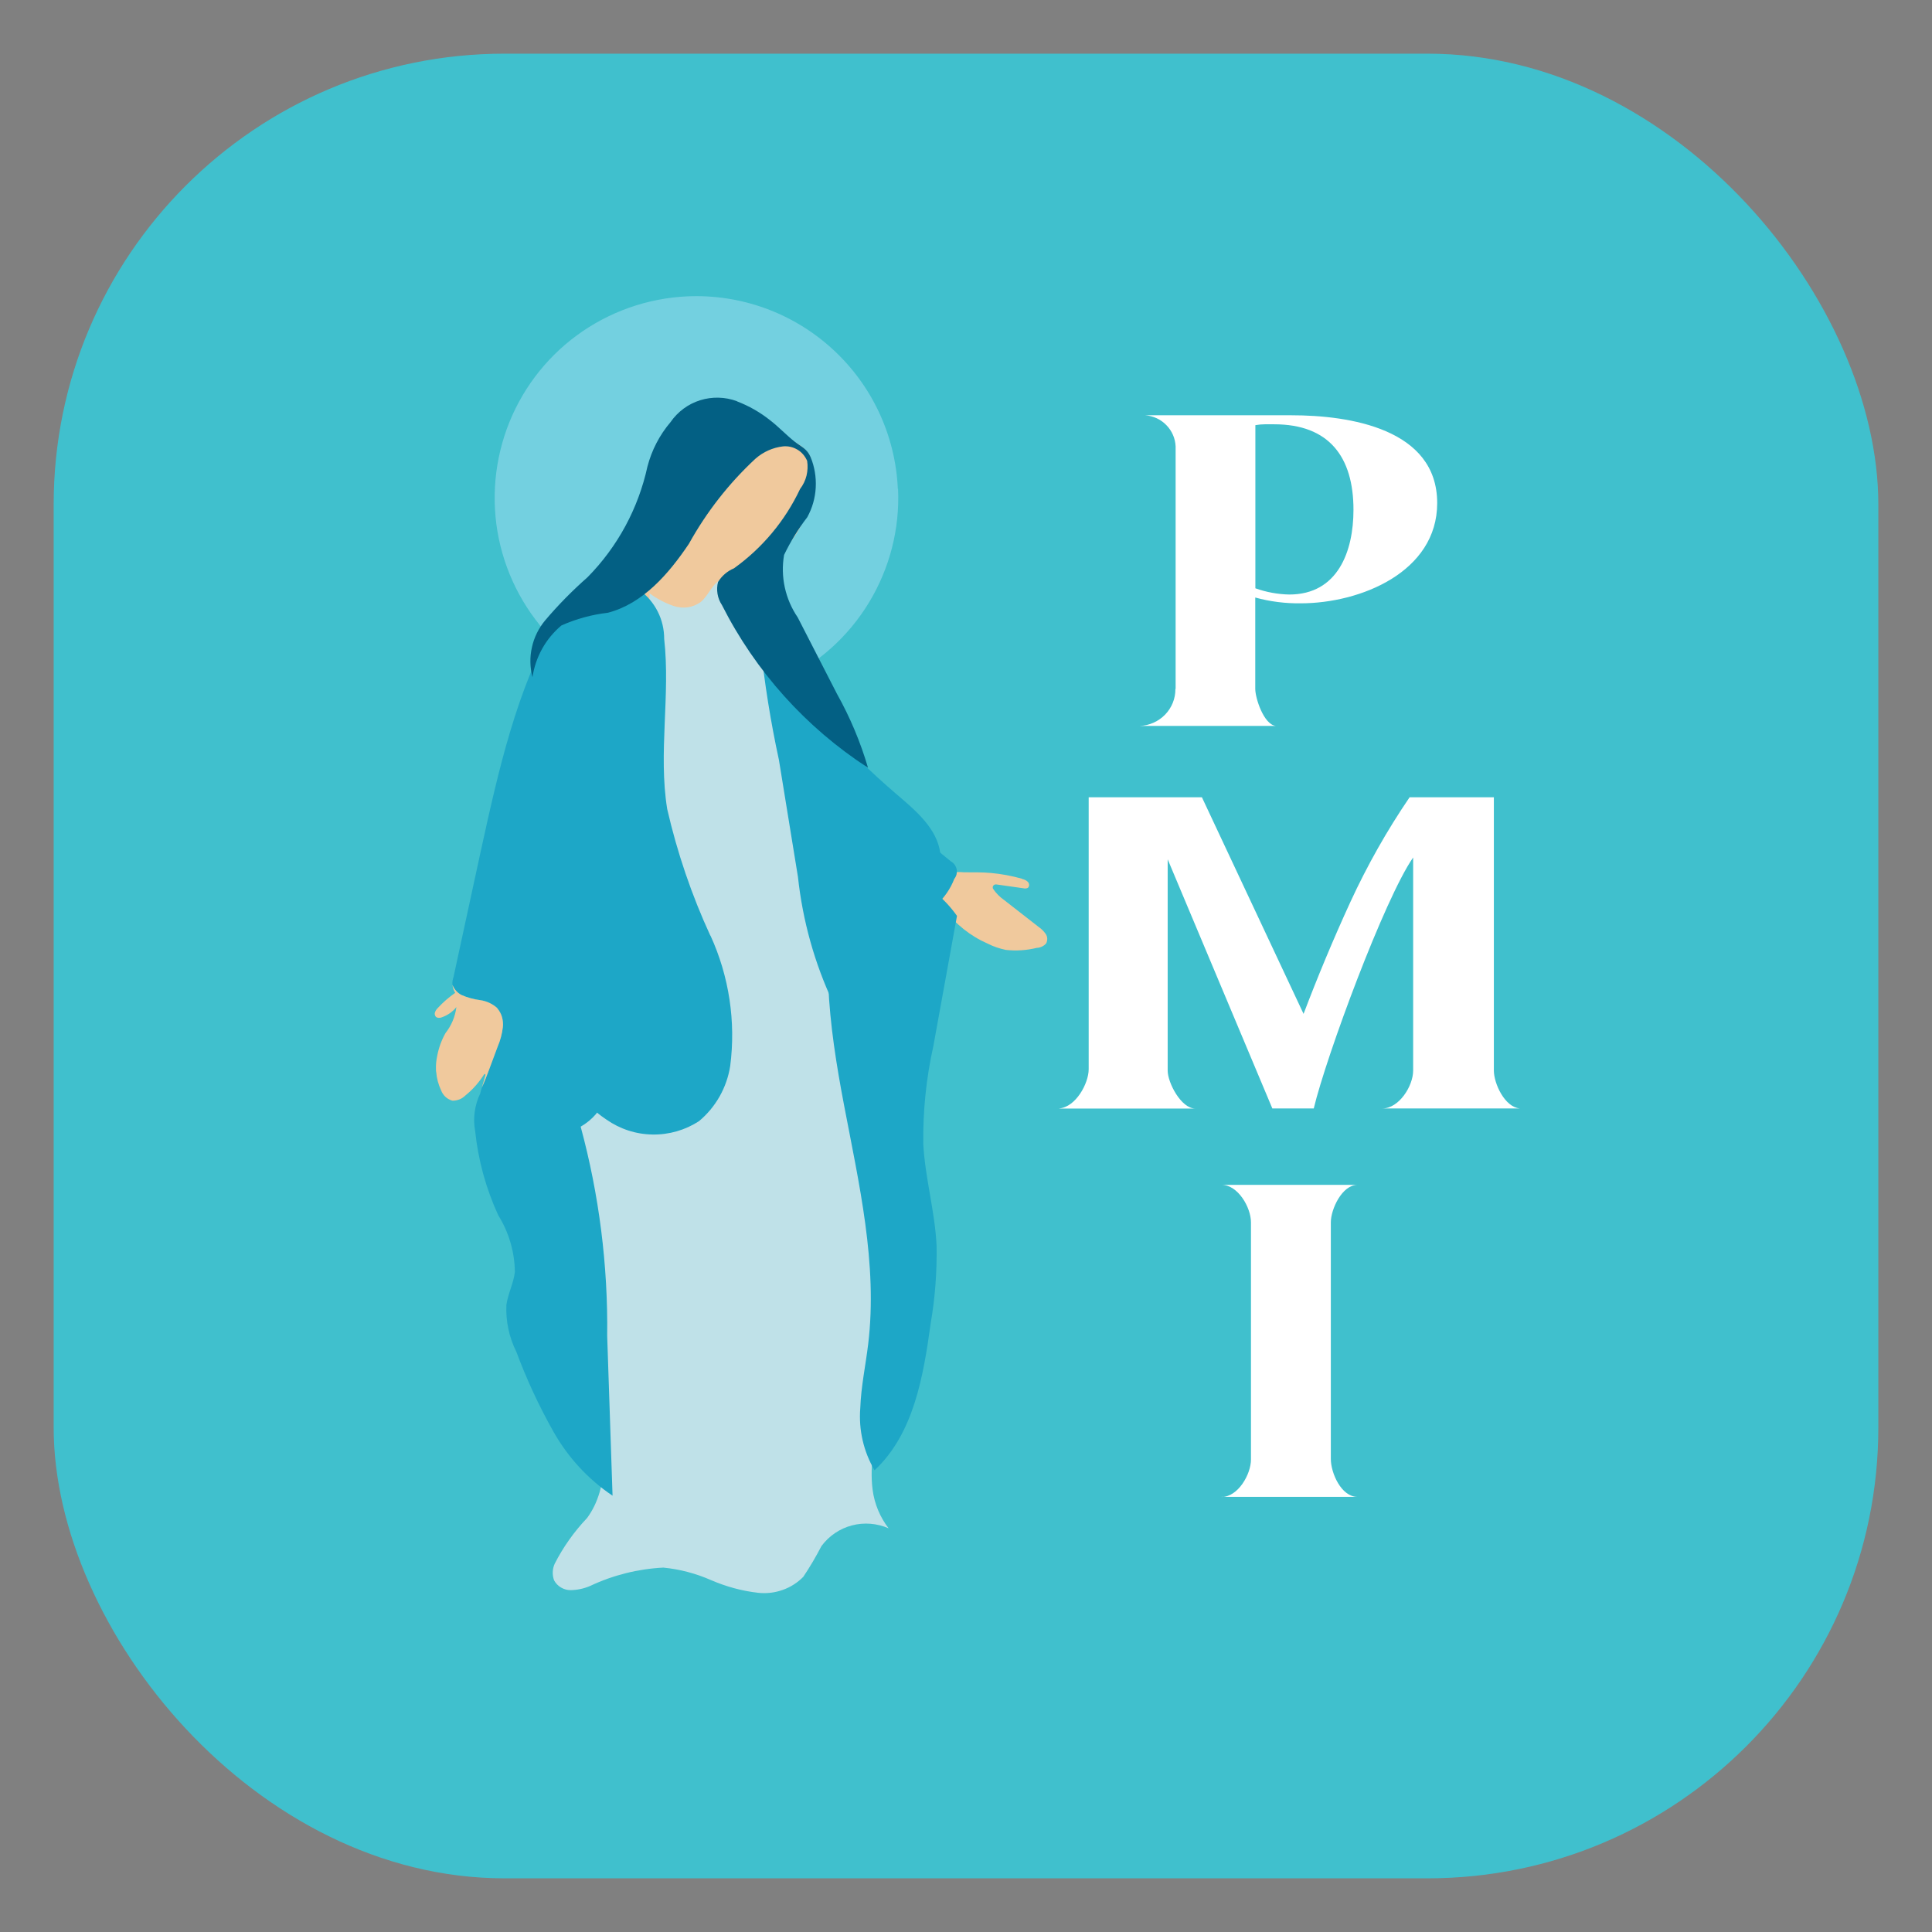 <?xml version="1.0" encoding="UTF-8"?>
<svg xmlns="http://www.w3.org/2000/svg" xmlns:xlink="http://www.w3.org/1999/xlink" id="Layer_1" viewBox="0 0 180 180">
  <rect x="0" y="0" width="180" height="180" fill="#808080" stroke="none"/>
  <defs>
    <style>.cls-1{mask:url(#mask);}.cls-2{fill:#f0c99d;}.cls-3{fill:#73d0e0;}.cls-4{fill:#1da7c7;}.cls-5{fill:#fff;}.cls-6{fill:#bfe1e8;}.cls-7{fill:#40c0cd;}.cls-8{fill:#2d2d2c;}.cls-9{fill:#036084;}</style>
    <mask id="mask" x="16.57" y="11.81" width="153.95" height="155.74" maskUnits="userSpaceOnUse">
      <g id="mask0_6_59">
        <path class="cls-5" d="M170.52,11.81H16.57v155.74h153.95V11.81Z"></path>
      </g>
    </mask>
  </defs>
  <rect class="cls-7" x="5" y="5" width="170" height="170" rx="42" ry="42"></rect>
  <path class="cls-2" d="M95.22,81.89c.21.04.4.13.55.28.04.04.06.08.08.13.02.05.03.1.03.15,0,.05-.01.1-.03.15-.02.05-.05.09-.09.12-.12.06-.27.08-.4.04l-2.54-.36c-.05,0-.11,0-.16.02-.05.02-.09.06-.12.1-.03.05-.05.1-.05.15,0,.05.01.11.04.15.28.41.63.76,1.03,1.04l3.22,2.51c.25.17.47.39.65.65.09.13.13.28.14.43,0,.15-.03.31-.1.44-.11.13-.24.23-.39.3-.15.07-.31.12-.48.12-.94.23-1.92.3-2.89.19-.58-.12-1.15-.31-1.68-.58-1.62-.71-3.03-1.83-4.08-3.26-.62-.92-.98-2.82.4-3.3.49-.11.99-.14,1.48-.09.83,0,1.65-.01,2.47.06.99.09,1.97.27,2.92.54"></path>
  <path class="cls-3" d="M83.67,45.54c.17,3.71-.77,7.39-2.7,10.58-1.92,3.18-4.75,5.72-8.12,7.3-3.37,1.58-7.13,2.12-10.8,1.56-3.68-.56-7.1-2.2-9.85-4.71-2.74-2.51-4.68-5.78-5.57-9.39-.89-3.61-.68-7.4.58-10.9,1.27-3.5,3.54-6.54,6.54-8.74,3-2.2,6.58-3.46,10.29-3.63,4.98-.22,9.84,1.54,13.52,4.91,3.68,3.36,5.87,8.05,6.09,13.03Z"></path>
  <path class="cls-2" d="M66.01,58.23c.56-1.54,1.58-2.86,2.92-3.79,1.34-.92,2.62-1.91,3.85-2.97,1.92-1.9,3-4.48,3.02-7.18.03-.6-.08-1.2-.32-1.76-.21-.39-.5-.72-.86-.99-.35-.26-.76-.45-1.19-.54-.86-.18-1.76-.18-2.62.01-2.61.5-5,1.83-6.79,3.8-1.46,1.68-2.55,3.64-3.22,5.76-.67,2.11-1.18,4.27-1.54,6.46-.17.61-.17,1.26,0,1.87.25.43.58.8.98,1.09.4.29.85.5,1.34.6.69.32,1.45.46,2.21.4.38-.04.73-.22.98-.5.26-.28.4-.65.4-1.03"></path>
  <path class="cls-4" d="M86.37,78.44l2.22,1.81c.14.08.26.18.35.31.09.13.16.28.19.43.03.16.02.32-.01.47-.04.15-.11.3-.21.42-.36.94-.95,1.78-1.7,2.46-.47.35-1.03.58-1.61.64-.41-2.04-.36-4.14.16-6.15"></path>
  <path class="cls-6" d="M60.52,55.28c.69.51,1.47.92,2.28,1.19.41.13.85.17,1.28.11.43-.06.83-.23,1.19-.48.79-.64,1.11-1.84,2.06-2.18.36-.09.74-.08,1.09.04.35.12.66.33.89.62.45.59.77,1.27.94,1.99,3.38,11.13,3.19,23.28,7.99,33.88,2.77,6.13,3.4,13.16,3.64,19.89.25,7.08-1.3,14.19-.54,21.23.26,2.36-.35,4.88-.04,7.23.17,1.31.69,2.55,1.49,3.59-1.08-.47-2.29-.57-3.42-.27-1.14.3-2.14.98-2.84,1.93-.51.98-1.07,1.94-1.69,2.86-.54.55-1.2.97-1.92,1.22-.72.26-1.5.35-2.26.27-1.53-.17-3.02-.58-4.43-1.19-1.41-.62-2.9-1.01-4.43-1.16-2.36.12-4.68.7-6.82,1.71-.58.25-1.2.38-1.83.39-.31,0-.62-.09-.89-.25-.27-.16-.49-.39-.64-.67-.18-.5-.16-1.05.06-1.54.79-1.55,1.81-2.99,3.01-4.25,2.12-2.86,1.68-6.9,1.47-10.46.04-3.4-.33-6.8-1.1-10.11-2.04-6.54-2.46-13.49-1.22-20.23.77-3.74,2.35-7.27,3.32-10.96,2.75-11.25,3.88-22.84,3.35-34.42"></path>
  <path class="cls-4" d="M74.34,81.67c.44,4.1,1.55,8.09,3.31,11.82.54,1.25,1.56,2.24,2.82,2.75.76.15,1.54.08,2.26-.19.72-.27,1.36-.73,1.83-1.33,1.87-2.1,2.22-5.1,2.49-7.89l.52-5.4c.08-.63.1-1.27.04-1.9-.28-2.31-2.26-3.98-4.03-5.49-2.44-2.08-4.73-4.33-6.86-6.73-1.09-1.22-2.13-2.48-3.13-3.78-.64-.83-1.79-3.18-2.74-3.47.38,3.61.95,7.19,1.72,10.74l1.77,10.88"></path>
  <path class="cls-4" d="M78.45,80.66c-2.26,7.15-1.22,14.89.18,22.26s3.15,14.84,2.26,22.28c-.24,2-.67,3.98-.74,5.99-.16,2.02.3,4.04,1.33,5.79,3.65-3.4,4.55-8.75,5.23-13.69.41-2.38.59-4.8.55-7.22-.15-3.19-1.07-6.3-1.24-9.49-.04-3.07.27-6.13.94-9.13l2.2-12.12c-1.19-1.68-2.82-3-4.7-3.82s-3.96-1.12-6-.86"></path>
  <path class="cls-8" d="M44.19,97.75c0-.74.06-1.48.2-2.2.08-.36.2-.72.36-1.06-.07-.03-.15-.05-.22-.04-.08.01-.15.05-.2.1-.11.11-.19.25-.23.39-.2.53-.29,1.1-.27,1.66"></path>
  <path class="cls-4" d="M66.18,87.17c-1.74-3.78-3.09-7.74-4.02-11.8-.84-5.22.31-10.59-.28-15.85,0-.88-.2-1.75-.6-2.54-.4-.79-.97-1.47-1.68-1.99-.52-.25-1.08-.39-1.65-.41-.57-.02-1.14.08-1.68.28-1.06.42-2.06.99-2.97,1.69l-1.41,1.05c-3.76,6.6-5.44,14.14-7.07,21.57-.87,3.96-1.7,7.91-2.57,11.87.02-.04.01-.06.04-.1-.11.25-.16.53-.14.81.15.41.45.74.83.94.55.24,1.13.41,1.73.48.6.08,1.16.33,1.61.74.21.24.36.52.45.83.09.3.12.62.08.94-.08.63-.24,1.25-.49,1.83l-.79,2.12c-.21.57-.43,1.14-.68,1.69l-.04.15c-.04.14-.08.27-.11.41-.52,1.09-.69,2.32-.47,3.5.28,2.71,1.01,5.36,2.15,7.84.99,1.59,1.53,3.42,1.55,5.3-.13,1.05-.64,2.01-.79,3.05-.07,1.51.25,3.02.93,4.38.95,2.56,2.11,5.05,3.45,7.43,1.35,2.39,3.23,4.44,5.51,5.97-.17-4.96-.33-9.92-.5-14.89.08-6.58-.75-13.14-2.47-19.49.54-.31,1.03-.71,1.43-1.18.03-.04.06-.08.09-.13.28.23.58.45.88.65,1.26.88,2.75,1.37,4.29,1.39,1.54.03,3.05-.41,4.33-1.24,1.56-1.3,2.59-3.12,2.91-5.13.54-4.15-.1-8.37-1.84-12.17"></path>
  <path class="cls-2" d="M46.33,93.92c-.45-.4-1.01-.66-1.61-.74-.6-.08-1.18-.24-1.73-.48-.38-.2-.68-.54-.83-.94.02.26.11.52.25.74-.59.41-1.13.88-1.61,1.4-.12.11-.21.25-.27.4-.03.08-.04.16-.02.24.02.08.06.15.11.21.08.05.17.08.27.08.09,0,.19-.01.27-.05.53-.18,1.01-.51,1.36-.95-.11.89-.47,1.73-1.02,2.43-.37.66-.63,1.38-.77,2.13-.09.42-.13.84-.11,1.27v.04c0,.06,0,.12.02.18.05.59.2,1.16.45,1.69.09.24.23.45.41.62.18.17.41.29.65.36.22,0,.45-.04.65-.12.21-.08.4-.21.55-.36.71-.57,1.31-1.26,1.79-2.03.02.04.06.07.1.08l-.35,1.22c.25-.55.47-1.12.68-1.69l.79-2.12c.25-.58.42-1.2.49-1.83.04-.32,0-.64-.08-.94s-.25-.59-.45-.83"></path>
  <path class="cls-9" d="M68.66,37.38c-1.1-.41-2.31-.44-3.43-.09s-2.09,1.07-2.76,2.04c-1.02,1.2-1.75,2.61-2.15,4.14-.85,3.9-2.78,7.47-5.58,10.31-1.41,1.24-2.73,2.58-3.95,4.02-.6.72-1.03,1.58-1.23,2.5-.21.92-.19,1.88.05,2.79.28-1.88,1.24-3.6,2.7-4.82,1.37-.61,2.83-1.01,4.32-1.18,3.27-.85,5.66-3.61,7.55-6.42,1.64-2.96,3.73-5.64,6.21-7.94.72-.63,1.61-1.03,2.55-1.14.47-.05.95.06,1.35.3.41.24.72.61.91,1.05.07.46.05.93-.06,1.38-.11.45-.32.87-.6,1.24-1.39,2.95-3.51,5.49-6.16,7.39-.62.26-1.13.7-1.48,1.27-.1.36-.11.74-.05,1.11.06.37.2.72.41,1.04,3.12,6.17,7.81,11.4,13.61,15.16-.7-2.39-1.67-4.7-2.89-6.88l-3.66-7.13c-1.16-1.7-1.62-3.79-1.27-5.82.6-1.24,1.32-2.42,2.16-3.51.47-.85.74-1.8.79-2.77s-.11-1.94-.48-2.84c-.34-.78-.86-.95-1.48-1.43-.8-.63-1.5-1.39-2.31-2.01-.92-.73-1.95-1.32-3.05-1.74"></path>
  <g class="cls-1">
    <path class="cls-5" d="M109.53,64.19v-22.59c-.03-.75-.34-1.46-.86-1.99-.52-.54-1.22-.86-1.97-.92h13.62c5.4,0,13.58,1.25,13.58,8.18,0,6.44-7.18,9.34-12.71,9.34-1.43.02-2.86-.16-4.24-.54v8.51c0,.87.79,3.32,1.91,3.45h-12.67c.89-.03,1.74-.41,2.36-1.05.62-.64.97-1.5.96-2.4M116.96,39.61v15.2c1.01.36,2.08.56,3.16.58,4.53,0,5.98-4.03,5.98-7.89,0-4.94-2.28-7.97-7.39-7.97h-.87c-.29,0-.58.03-.87.08Z"></path>
    <path class="cls-5" d="M98.69,103.27c1.54-.13,2.74-2.33,2.74-3.66v-25.33h10.55l9.47,20.18c1.29-3.4,2.74-6.89,4.36-10.42,1.57-3.4,3.41-6.67,5.52-9.76h7.85v25.46c0,1.2,1,3.4,2.41,3.53h-12.79c1.54,0,2.86-2.08,2.86-3.53v-19.85c-2.66,3.82-8.1,18.52-9.26,23.38h-3.86l-9.75-23.21v19.69c0,1.12,1.25,3.53,2.57,3.53h-12.67Z"></path>
    <path class="cls-5" d="M113.81,139.47c1.54,0,2.74-2.12,2.74-3.49v-22.1c0-1.37-1.2-3.49-2.74-3.49h12.67c-1.45,0-2.49,2.28-2.49,3.49v22.05c0,1.29.96,3.53,2.49,3.53h-12.67Z"></path>
  </g>
</svg>
